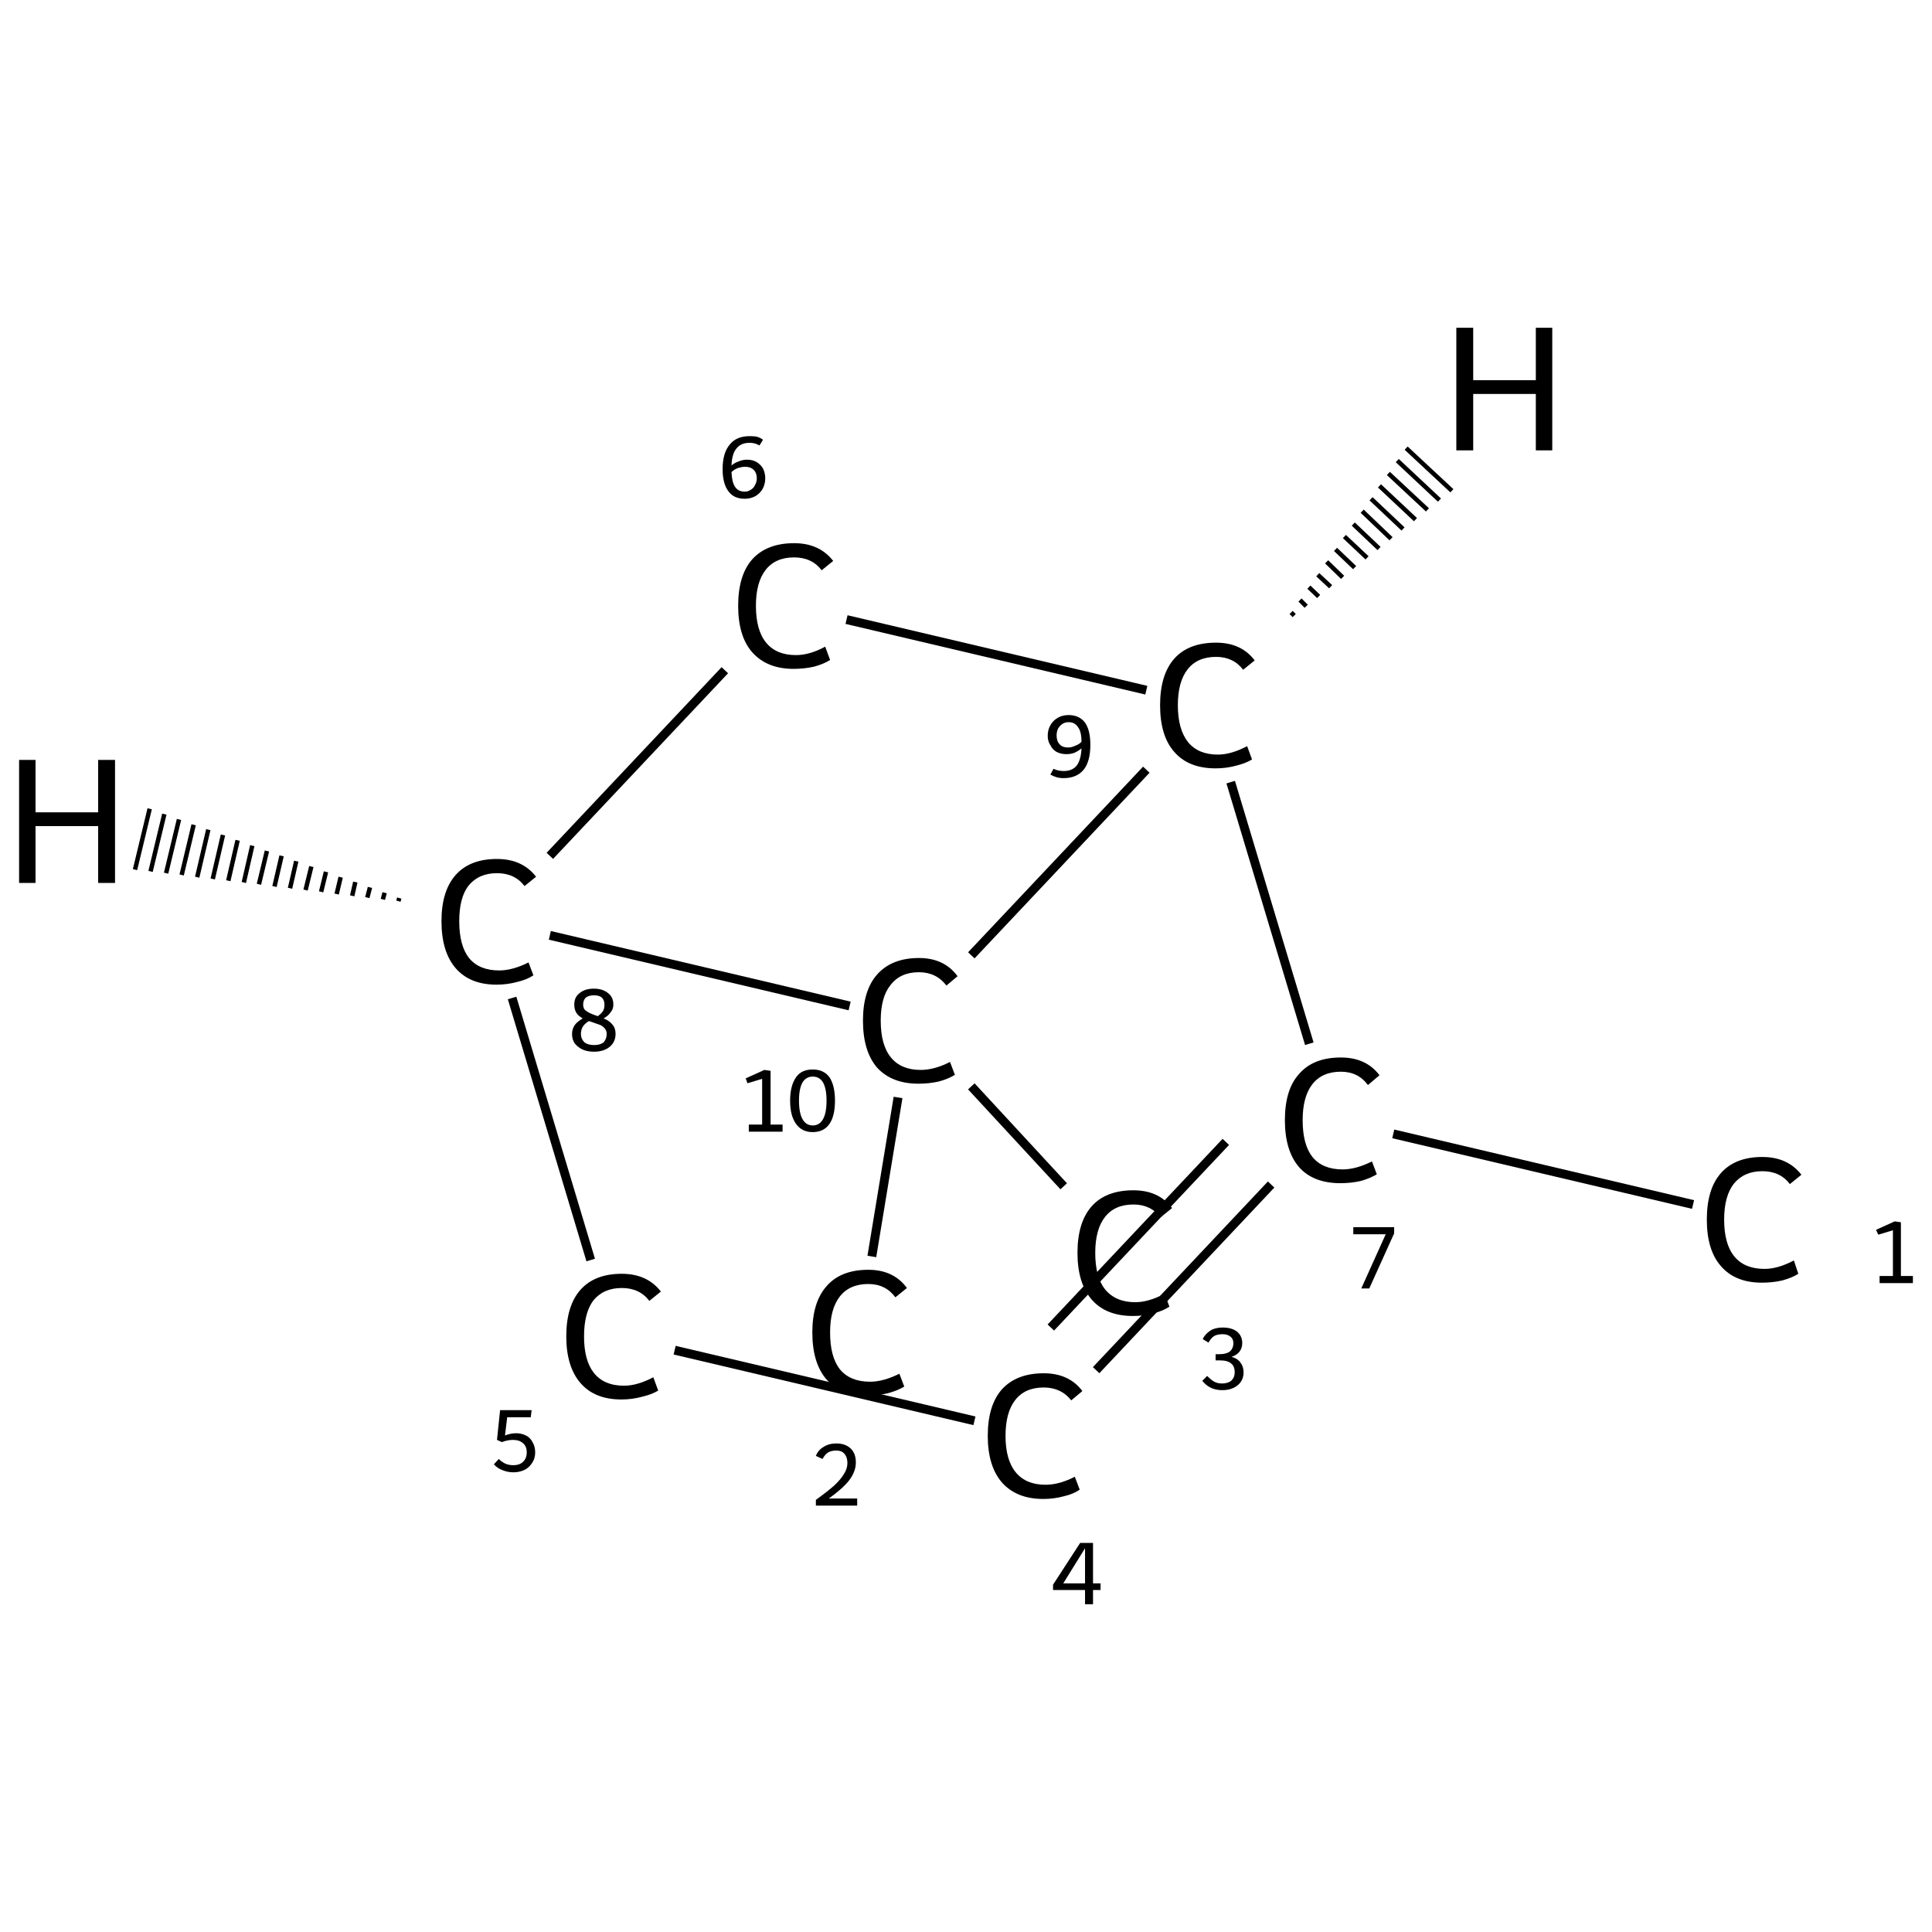 <?xml version='1.0' encoding='iso-8859-1'?>
<svg version='1.1' baseProfile='full'
              xmlns='http://www.w3.org/2000/svg'
                      xmlns:rdkit='http://www.rdkit.org/xml'
                      xmlns:xlink='http://www.w3.org/1999/xlink'
                  xml:space='preserve'
width='435px' height='435px' viewBox='0 0 435 435'>
<!-- END OF HEADER -->
<rect style='opacity:1.0;fill:#FFFFFF;stroke:none' width='435.0' height='435.0' x='0.0' y='0.0'> </rect>
<path class='bond-0 atom-0 atom-1' d='M 381.2,271.2 L 313.7,255.3' style='fill:none;fill-rule:evenodd;stroke:#000000;stroke-width:2.0px;stroke-linecap:butt;stroke-linejoin:miter;stroke-opacity:1' />
<path class='bond-1 atom-1 atom-2' d='M 286.2,266.7 L 246.8,308.5' style='fill:none;fill-rule:evenodd;stroke:#000000;stroke-width:2.0px;stroke-linecap:butt;stroke-linejoin:miter;stroke-opacity:1' />
<path class='bond-1 atom-1 atom-2' d='M 276.0,257.1 L 236.6,298.9' style='fill:none;fill-rule:evenodd;stroke:#000000;stroke-width:2.0px;stroke-linecap:butt;stroke-linejoin:miter;stroke-opacity:1' />
<path class='bond-2 atom-2 atom-3' d='M 219.4,319.9 L 151.9,304.0' style='fill:none;fill-rule:evenodd;stroke:#000000;stroke-width:2.0px;stroke-linecap:butt;stroke-linejoin:miter;stroke-opacity:1' />
<path class='bond-3 atom-3 atom-4' d='M 133.0,283.7 L 115.3,224.7' style='fill:none;fill-rule:evenodd;stroke:#000000;stroke-width:2.0px;stroke-linecap:butt;stroke-linejoin:miter;stroke-opacity:1' />
<path class='bond-4 atom-4 atom-5' d='M 123.8,192.7 L 163.2,150.9' style='fill:none;fill-rule:evenodd;stroke:#000000;stroke-width:2.0px;stroke-linecap:butt;stroke-linejoin:miter;stroke-opacity:1' />
<path class='bond-5 atom-5 atom-6' d='M 190.6,139.5 L 258.1,155.4' style='fill:none;fill-rule:evenodd;stroke:#000000;stroke-width:2.0px;stroke-linecap:butt;stroke-linejoin:miter;stroke-opacity:1' />
<path class='bond-6 atom-6 atom-7' d='M 258.1,173.3 L 218.7,215.1' style='fill:none;fill-rule:evenodd;stroke:#000000;stroke-width:2.0px;stroke-linecap:butt;stroke-linejoin:miter;stroke-opacity:1' />
<path class='bond-7 atom-7 atom-8' d='M 202.2,247.1 L 196.3,282.9' style='fill:none;fill-rule:evenodd;stroke:#000000;stroke-width:2.0px;stroke-linecap:butt;stroke-linejoin:miter;stroke-opacity:1' />
<path class='bond-8 atom-7 atom-9' d='M 218.7,244.6 L 239.5,267.1' style='fill:none;fill-rule:evenodd;stroke:#000000;stroke-width:2.0px;stroke-linecap:butt;stroke-linejoin:miter;stroke-opacity:1' />
<path class='bond-9 atom-6 atom-1' d='M 277.1,176.1 L 294.8,235.0' style='fill:none;fill-rule:evenodd;stroke:#000000;stroke-width:2.0px;stroke-linecap:butt;stroke-linejoin:miter;stroke-opacity:1' />
<path class='bond-10 atom-7 atom-4' d='M 191.3,226.5 L 123.8,210.6' style='fill:none;fill-rule:evenodd;stroke:#000000;stroke-width:2.0px;stroke-linecap:butt;stroke-linejoin:miter;stroke-opacity:1' />
<path class='bond-11 atom-4 atom-10' d='M 89.7,202.9 L 89.9,202.2' style='fill:none;fill-rule:evenodd;stroke:#000000;stroke-width:1.0px;stroke-linecap:butt;stroke-linejoin:miter;stroke-opacity:1' />
<path class='bond-11 atom-4 atom-10' d='M 86.2,202.5 L 86.6,201.0' style='fill:none;fill-rule:evenodd;stroke:#000000;stroke-width:1.0px;stroke-linecap:butt;stroke-linejoin:miter;stroke-opacity:1' />
<path class='bond-11 atom-4 atom-10' d='M 82.7,202.1 L 83.3,199.8' style='fill:none;fill-rule:evenodd;stroke:#000000;stroke-width:1.0px;stroke-linecap:butt;stroke-linejoin:miter;stroke-opacity:1' />
<path class='bond-11 atom-4 atom-10' d='M 79.3,201.7 L 80.0,198.6' style='fill:none;fill-rule:evenodd;stroke:#000000;stroke-width:1.0px;stroke-linecap:butt;stroke-linejoin:miter;stroke-opacity:1' />
<path class='bond-11 atom-4 atom-10' d='M 75.8,201.3 L 76.7,197.5' style='fill:none;fill-rule:evenodd;stroke:#000000;stroke-width:1.0px;stroke-linecap:butt;stroke-linejoin:miter;stroke-opacity:1' />
<path class='bond-11 atom-4 atom-10' d='M 72.3,200.8 L 73.4,196.3' style='fill:none;fill-rule:evenodd;stroke:#000000;stroke-width:1.0px;stroke-linecap:butt;stroke-linejoin:miter;stroke-opacity:1' />
<path class='bond-11 atom-4 atom-10' d='M 68.8,200.4 L 70.1,195.1' style='fill:none;fill-rule:evenodd;stroke:#000000;stroke-width:1.0px;stroke-linecap:butt;stroke-linejoin:miter;stroke-opacity:1' />
<path class='bond-11 atom-4 atom-10' d='M 65.3,200.0 L 66.7,193.9' style='fill:none;fill-rule:evenodd;stroke:#000000;stroke-width:1.0px;stroke-linecap:butt;stroke-linejoin:miter;stroke-opacity:1' />
<path class='bond-11 atom-4 atom-10' d='M 61.8,199.6 L 63.4,192.7' style='fill:none;fill-rule:evenodd;stroke:#000000;stroke-width:1.0px;stroke-linecap:butt;stroke-linejoin:miter;stroke-opacity:1' />
<path class='bond-11 atom-4 atom-10' d='M 58.3,199.1 L 60.1,191.6' style='fill:none;fill-rule:evenodd;stroke:#000000;stroke-width:1.0px;stroke-linecap:butt;stroke-linejoin:miter;stroke-opacity:1' />
<path class='bond-11 atom-4 atom-10' d='M 54.9,198.7 L 56.8,190.4' style='fill:none;fill-rule:evenodd;stroke:#000000;stroke-width:1.0px;stroke-linecap:butt;stroke-linejoin:miter;stroke-opacity:1' />
<path class='bond-11 atom-4 atom-10' d='M 51.4,198.3 L 53.5,189.2' style='fill:none;fill-rule:evenodd;stroke:#000000;stroke-width:1.0px;stroke-linecap:butt;stroke-linejoin:miter;stroke-opacity:1' />
<path class='bond-11 atom-4 atom-10' d='M 47.9,197.9 L 50.2,188.0' style='fill:none;fill-rule:evenodd;stroke:#000000;stroke-width:1.0px;stroke-linecap:butt;stroke-linejoin:miter;stroke-opacity:1' />
<path class='bond-11 atom-4 atom-10' d='M 44.4,197.5 L 46.9,186.8' style='fill:none;fill-rule:evenodd;stroke:#000000;stroke-width:1.0px;stroke-linecap:butt;stroke-linejoin:miter;stroke-opacity:1' />
<path class='bond-11 atom-4 atom-10' d='M 40.9,197.0 L 43.6,185.7' style='fill:none;fill-rule:evenodd;stroke:#000000;stroke-width:1.0px;stroke-linecap:butt;stroke-linejoin:miter;stroke-opacity:1' />
<path class='bond-11 atom-4 atom-10' d='M 37.4,196.6 L 40.3,184.5' style='fill:none;fill-rule:evenodd;stroke:#000000;stroke-width:1.0px;stroke-linecap:butt;stroke-linejoin:miter;stroke-opacity:1' />
<path class='bond-11 atom-4 atom-10' d='M 33.9,196.2 L 37.0,183.3' style='fill:none;fill-rule:evenodd;stroke:#000000;stroke-width:1.0px;stroke-linecap:butt;stroke-linejoin:miter;stroke-opacity:1' />
<path class='bond-11 atom-4 atom-10' d='M 30.4,195.8 L 33.7,182.1' style='fill:none;fill-rule:evenodd;stroke:#000000;stroke-width:1.0px;stroke-linecap:butt;stroke-linejoin:miter;stroke-opacity:1' />
<path class='bond-12 atom-6 atom-11' d='M 290.7,137.9 L 291.4,138.6' style='fill:none;fill-rule:evenodd;stroke:#000000;stroke-width:1.0px;stroke-linecap:butt;stroke-linejoin:miter;stroke-opacity:1' />
<path class='bond-12 atom-6 atom-11' d='M 292.7,135.1 L 294.1,136.5' style='fill:none;fill-rule:evenodd;stroke:#000000;stroke-width:1.0px;stroke-linecap:butt;stroke-linejoin:miter;stroke-opacity:1' />
<path class='bond-12 atom-6 atom-11' d='M 294.7,132.2 L 296.9,134.3' style='fill:none;fill-rule:evenodd;stroke:#000000;stroke-width:1.0px;stroke-linecap:butt;stroke-linejoin:miter;stroke-opacity:1' />
<path class='bond-12 atom-6 atom-11' d='M 296.7,129.4 L 299.6,132.1' style='fill:none;fill-rule:evenodd;stroke:#000000;stroke-width:1.0px;stroke-linecap:butt;stroke-linejoin:miter;stroke-opacity:1' />
<path class='bond-12 atom-6 atom-11' d='M 298.7,126.5 L 302.3,130.0' style='fill:none;fill-rule:evenodd;stroke:#000000;stroke-width:1.0px;stroke-linecap:butt;stroke-linejoin:miter;stroke-opacity:1' />
<path class='bond-12 atom-6 atom-11' d='M 300.7,123.7 L 305.0,127.8' style='fill:none;fill-rule:evenodd;stroke:#000000;stroke-width:1.0px;stroke-linecap:butt;stroke-linejoin:miter;stroke-opacity:1' />
<path class='bond-12 atom-6 atom-11' d='M 302.7,120.8 L 307.8,125.6' style='fill:none;fill-rule:evenodd;stroke:#000000;stroke-width:1.0px;stroke-linecap:butt;stroke-linejoin:miter;stroke-opacity:1' />
<path class='bond-12 atom-6 atom-11' d='M 304.7,118.0 L 310.5,123.5' style='fill:none;fill-rule:evenodd;stroke:#000000;stroke-width:1.0px;stroke-linecap:butt;stroke-linejoin:miter;stroke-opacity:1' />
<path class='bond-12 atom-6 atom-11' d='M 306.7,115.1 L 313.2,121.3' style='fill:none;fill-rule:evenodd;stroke:#000000;stroke-width:1.0px;stroke-linecap:butt;stroke-linejoin:miter;stroke-opacity:1' />
<path class='bond-12 atom-6 atom-11' d='M 308.7,112.3 L 315.9,119.1' style='fill:none;fill-rule:evenodd;stroke:#000000;stroke-width:1.0px;stroke-linecap:butt;stroke-linejoin:miter;stroke-opacity:1' />
<path class='bond-12 atom-6 atom-11' d='M 310.6,109.4 L 318.7,117.0' style='fill:none;fill-rule:evenodd;stroke:#000000;stroke-width:1.0px;stroke-linecap:butt;stroke-linejoin:miter;stroke-opacity:1' />
<path class='bond-12 atom-6 atom-11' d='M 312.6,106.6 L 321.4,114.8' style='fill:none;fill-rule:evenodd;stroke:#000000;stroke-width:1.0px;stroke-linecap:butt;stroke-linejoin:miter;stroke-opacity:1' />
<path class='bond-12 atom-6 atom-11' d='M 314.6,103.7 L 324.1,112.6' style='fill:none;fill-rule:evenodd;stroke:#000000;stroke-width:1.0px;stroke-linecap:butt;stroke-linejoin:miter;stroke-opacity:1' />
<path class='bond-12 atom-6 atom-11' d='M 316.6,100.9 L 326.9,110.5' style='fill:none;fill-rule:evenodd;stroke:#000000;stroke-width:1.0px;stroke-linecap:butt;stroke-linejoin:miter;stroke-opacity:1' />
<path class='atom-0' d='M 384.3 274.6
Q 384.3 267.7, 387.5 264.1
Q 390.7 260.5, 396.8 260.5
Q 402.5 260.5, 405.6 264.5
L 403.0 266.6
Q 400.8 263.7, 396.8 263.7
Q 392.7 263.7, 390.4 266.5
Q 388.2 269.3, 388.2 274.6
Q 388.2 280.1, 390.5 282.9
Q 392.8 285.7, 397.3 285.7
Q 400.3 285.7, 403.9 283.8
L 404.9 286.8
Q 403.5 287.7, 401.3 288.3
Q 399.1 288.8, 396.7 288.8
Q 390.7 288.8, 387.5 285.1
Q 384.3 281.5, 384.3 274.6
' fill='#000000'/>
<path class='atom-1' d='M 289.3 252.2
Q 289.3 245.3, 292.5 241.8
Q 295.7 238.1, 301.9 238.1
Q 307.6 238.1, 310.6 242.1
L 308.0 244.3
Q 305.8 241.3, 301.9 241.3
Q 297.7 241.3, 295.5 244.1
Q 293.3 246.9, 293.3 252.2
Q 293.3 257.7, 295.5 260.5
Q 297.8 263.3, 302.3 263.3
Q 305.3 263.3, 308.9 261.5
L 310.0 264.4
Q 308.5 265.3, 306.4 265.9
Q 304.2 266.4, 301.8 266.4
Q 295.7 266.4, 292.5 262.8
Q 289.3 259.1, 289.3 252.2
' fill='#000000'/>
<path class='atom-2' d='M 222.4 323.3
Q 222.4 316.4, 225.6 312.8
Q 228.9 309.2, 235.0 309.2
Q 240.7 309.2, 243.7 313.2
L 241.2 315.3
Q 238.9 312.4, 235.0 312.4
Q 230.8 312.4, 228.6 315.2
Q 226.4 318.0, 226.4 323.3
Q 226.4 328.7, 228.7 331.5
Q 231.0 334.3, 235.4 334.3
Q 238.5 334.3, 242.0 332.5
L 243.1 335.4
Q 241.7 336.4, 239.5 336.9
Q 237.3 337.5, 234.9 337.5
Q 228.9 337.5, 225.6 333.8
Q 222.4 330.1, 222.4 323.3
' fill='#000000'/>
<path class='atom-3' d='M 127.5 300.9
Q 127.5 294.0, 130.7 290.4
Q 133.9 286.8, 140.0 286.8
Q 145.7 286.8, 148.8 290.8
L 146.2 292.9
Q 144.0 290.0, 140.0 290.0
Q 135.9 290.0, 133.6 292.8
Q 131.5 295.6, 131.5 300.9
Q 131.5 306.3, 133.7 309.1
Q 136.0 312.0, 140.5 312.0
Q 143.5 312.0, 147.1 310.1
L 148.2 313.1
Q 146.7 314.0, 144.5 314.5
Q 142.3 315.1, 139.9 315.1
Q 133.9 315.1, 130.7 311.4
Q 127.5 307.7, 127.5 300.9
' fill='#000000'/>
<path class='atom-4' d='M 99.4 207.4
Q 99.4 200.6, 102.6 197.0
Q 105.8 193.4, 111.9 193.4
Q 117.6 193.4, 120.7 197.4
L 118.1 199.5
Q 115.9 196.6, 111.9 196.6
Q 107.8 196.6, 105.5 199.4
Q 103.4 202.1, 103.4 207.4
Q 103.4 212.9, 105.6 215.7
Q 107.9 218.5, 112.4 218.5
Q 115.4 218.5, 119.0 216.7
L 120.1 219.6
Q 118.6 220.6, 116.4 221.1
Q 114.2 221.7, 111.8 221.7
Q 105.8 221.7, 102.6 218.0
Q 99.4 214.3, 99.4 207.4
' fill='#000000'/>
<path class='atom-5' d='M 166.2 136.4
Q 166.2 129.5, 169.4 125.9
Q 172.7 122.3, 178.8 122.3
Q 184.5 122.3, 187.6 126.3
L 185.0 128.4
Q 182.8 125.5, 178.8 125.5
Q 174.6 125.5, 172.4 128.3
Q 170.2 131.1, 170.2 136.4
Q 170.2 141.9, 172.5 144.7
Q 174.8 147.5, 179.2 147.5
Q 182.3 147.5, 185.8 145.6
L 186.9 148.6
Q 185.5 149.5, 183.3 150.1
Q 181.1 150.6, 178.7 150.6
Q 172.7 150.6, 169.4 146.9
Q 166.2 143.3, 166.2 136.4
' fill='#000000'/>
<path class='atom-6' d='M 261.2 158.8
Q 261.2 151.9, 264.4 148.3
Q 267.6 144.7, 273.8 144.7
Q 279.5 144.7, 282.5 148.7
L 279.9 150.8
Q 277.7 147.9, 273.8 147.9
Q 269.6 147.9, 267.4 150.7
Q 265.2 153.5, 265.2 158.8
Q 265.2 164.2, 267.5 167.1
Q 269.8 169.9, 274.2 169.9
Q 277.2 169.9, 280.8 168.0
L 281.9 171.0
Q 280.4 171.9, 278.3 172.4
Q 276.1 173.0, 273.7 173.0
Q 267.6 173.0, 264.4 169.3
Q 261.2 165.7, 261.2 158.8
' fill='#000000'/>
<path class='atom-7' d='M 194.3 229.8
Q 194.3 223.0, 197.5 219.4
Q 200.8 215.7, 206.9 215.7
Q 212.6 215.7, 215.6 219.8
L 213.1 221.9
Q 210.8 218.9, 206.9 218.9
Q 202.7 218.9, 200.5 221.8
Q 198.3 224.5, 198.3 229.8
Q 198.3 235.3, 200.6 238.1
Q 202.9 240.9, 207.3 240.9
Q 210.4 240.9, 213.9 239.1
L 215.0 242.0
Q 213.6 242.9, 211.4 243.5
Q 209.2 244.0, 206.8 244.0
Q 200.8 244.0, 197.5 240.4
Q 194.3 236.7, 194.3 229.8
' fill='#000000'/>
<path class='atom-8' d='M 182.9 300.0
Q 182.9 293.2, 186.1 289.6
Q 189.3 285.9, 195.5 285.9
Q 201.2 285.9, 204.2 290.0
L 201.6 292.1
Q 199.4 289.1, 195.5 289.1
Q 191.3 289.1, 189.1 291.9
Q 186.9 294.7, 186.9 300.0
Q 186.9 305.5, 189.1 308.3
Q 191.4 311.1, 195.9 311.1
Q 198.9 311.1, 202.5 309.3
L 203.6 312.2
Q 202.1 313.1, 199.9 313.7
Q 197.8 314.2, 195.3 314.2
Q 189.3 314.2, 186.1 310.6
Q 182.9 306.9, 182.9 300.0
' fill='#000000'/>
<path class='atom-9' d='M 242.6 282.1
Q 242.6 275.2, 245.8 271.6
Q 249.0 268.0, 255.2 268.0
Q 260.9 268.0, 263.9 272.0
L 261.3 274.1
Q 259.1 271.2, 255.2 271.2
Q 251.0 271.2, 248.8 274.0
Q 246.6 276.8, 246.6 282.1
Q 246.6 287.5, 248.8 290.3
Q 251.2 293.2, 255.6 293.2
Q 258.6 293.2, 262.2 291.3
L 263.3 294.2
Q 261.8 295.2, 259.7 295.7
Q 257.5 296.3, 255.1 296.3
Q 249.0 296.3, 245.8 292.6
Q 242.6 288.9, 242.6 282.1
' fill='#000000'/>
<path class='atom-10' d='M 4.3 171.1
L 8.0 171.1
L 8.0 182.9
L 22.1 182.9
L 22.1 171.1
L 25.9 171.1
L 25.9 198.8
L 22.1 198.8
L 22.1 186.0
L 8.0 186.0
L 8.0 198.8
L 4.3 198.8
L 4.3 171.1
' fill='#000000'/>
<path class='atom-11' d='M 327.9 73.8
L 331.7 73.8
L 331.7 85.6
L 345.8 85.6
L 345.8 73.8
L 349.5 73.8
L 349.5 101.4
L 345.8 101.4
L 345.8 88.7
L 331.7 88.7
L 331.7 101.4
L 327.9 101.4
L 327.9 73.8
' fill='#000000'/>
<path class='note' d='M 423.2 287.3
L 426.2 287.3
L 426.2 277.0
L 422.9 278.0
L 422.4 276.9
L 426.6 275.0
L 428.0 275.2
L 428.0 287.3
L 430.7 287.3
L 430.7 288.9
L 423.2 288.9
L 423.2 287.3
' fill='#000000'/>
<path class='note' d='M 312.0 277.9
L 304.7 277.9
L 304.7 276.3
L 313.9 276.3
L 313.9 277.7
L 308.3 290.1
L 306.5 290.1
L 312.0 277.9
' fill='#000000'/>
<path class='note' d='M 246.1 356.5
L 247.8 356.5
L 247.8 358.0
L 246.1 358.0
L 246.1 361.2
L 244.3 361.2
L 244.3 358.0
L 237.1 358.0
L 237.1 356.8
L 243.2 347.4
L 246.1 347.4
L 246.1 356.5
M 239.4 356.5
L 244.3 356.5
L 244.3 348.6
L 239.4 356.5
' fill='#000000'/>
<path class='note' d='M 116.2 322.7
Q 117.4 322.7, 118.4 323.2
Q 119.4 323.7, 119.9 324.7
Q 120.5 325.7, 120.5 327.0
Q 120.5 328.4, 119.8 329.4
Q 119.1 330.5, 118.0 331.0
Q 116.9 331.5, 115.6 331.5
Q 114.3 331.5, 113.1 331.0
Q 112.0 330.6, 111.2 329.7
L 112.3 328.5
Q 113.0 329.2, 113.9 329.6
Q 114.7 329.9, 115.6 329.9
Q 116.9 329.9, 117.7 329.2
Q 118.6 328.4, 118.6 327.0
Q 118.6 325.6, 117.7 324.9
Q 116.9 324.2, 115.5 324.2
Q 114.3 324.2, 113.0 324.7
L 111.9 324.2
L 112.6 317.5
L 119.7 317.5
L 119.5 319.1
L 114.2 319.1
L 113.7 323.2
Q 115.0 322.7, 116.2 322.7
' fill='#000000'/>
<path class='note' d='M 135.9 229.3
Q 137.2 229.8, 137.9 230.7
Q 138.6 231.5, 138.6 232.8
Q 138.6 234.0, 138.0 234.9
Q 137.4 235.8, 136.3 236.3
Q 135.2 236.8, 133.8 236.8
Q 131.5 236.8, 130.2 235.7
Q 128.8 234.7, 128.8 232.8
Q 128.8 231.7, 129.4 230.8
Q 130.0 230.0, 131.2 229.3
Q 130.3 228.8, 129.8 228.1
Q 129.3 227.3, 129.3 226.2
Q 129.3 224.5, 130.5 223.6
Q 131.7 222.6, 133.7 222.6
Q 135.7 222.6, 136.9 223.6
Q 138.1 224.5, 138.1 226.2
Q 138.1 227.2, 137.5 227.9
Q 137.0 228.7, 135.9 229.3
M 133.7 224.1
Q 132.6 224.1, 131.9 224.6
Q 131.3 225.2, 131.3 226.2
Q 131.3 226.9, 131.7 227.4
Q 132.2 227.8, 132.8 228.1
Q 133.4 228.4, 134.6 228.8
Q 135.4 228.2, 135.8 227.6
Q 136.1 227.0, 136.1 226.2
Q 136.1 225.2, 135.5 224.6
Q 134.9 224.1, 133.7 224.1
M 133.8 235.3
Q 135.1 235.3, 135.9 234.7
Q 136.6 233.9, 136.6 232.8
Q 136.6 232.1, 136.2 231.6
Q 135.8 231.1, 135.2 230.8
Q 134.6 230.6, 133.5 230.2
L 132.6 229.9
Q 131.6 230.5, 131.2 231.2
Q 130.8 231.9, 130.8 232.8
Q 130.8 233.9, 131.6 234.7
Q 132.4 235.3, 133.8 235.3
' fill='#000000'/>
<path class='note' d='M 168.2 103.5
Q 169.4 103.5, 170.3 104.0
Q 171.3 104.6, 171.8 105.5
Q 172.3 106.5, 172.3 107.7
Q 172.3 109.0, 171.7 110.1
Q 171.1 111.1, 170.1 111.7
Q 169.0 112.3, 167.7 112.3
Q 165.2 112.3, 164.0 110.6
Q 162.7 108.9, 162.7 105.6
Q 162.7 102.0, 164.3 100.1
Q 165.8 98.2, 168.8 98.2
Q 169.6 98.2, 170.3 98.3
Q 171.1 98.5, 171.8 99.0
L 171.0 100.3
Q 170.0 99.7, 168.8 99.7
Q 166.8 99.7, 165.8 101.0
Q 164.8 102.2, 164.7 104.8
Q 165.4 104.2, 166.3 103.9
Q 167.2 103.5, 168.2 103.5
M 167.7 110.7
Q 168.4 110.7, 169.0 110.3
Q 169.7 109.9, 170.0 109.2
Q 170.4 108.5, 170.4 107.7
Q 170.4 106.5, 169.7 105.8
Q 169.0 105.1, 167.8 105.1
Q 167.0 105.1, 166.1 105.4
Q 165.3 105.7, 164.7 106.3
Q 164.8 108.6, 165.5 109.6
Q 166.2 110.7, 167.7 110.7
' fill='#000000'/>
<path class='note' d='M 240.6 161.0
Q 243.0 161.0, 244.3 162.7
Q 245.5 164.4, 245.5 167.7
Q 245.5 171.4, 244.0 173.3
Q 242.4 175.2, 239.5 175.2
Q 238.6 175.2, 237.9 175.0
Q 237.2 174.8, 236.5 174.4
L 237.2 173.1
Q 238.2 173.6, 239.5 173.6
Q 241.4 173.6, 242.4 172.4
Q 243.4 171.1, 243.5 168.5
Q 242.8 169.1, 241.9 169.5
Q 241.1 169.8, 240.1 169.8
Q 238.9 169.8, 237.9 169.3
Q 237.0 168.8, 236.5 167.8
Q 235.9 166.9, 235.9 165.7
Q 235.9 164.3, 236.5 163.3
Q 237.1 162.2, 238.2 161.6
Q 239.2 161.0, 240.6 161.0
M 237.9 165.6
Q 237.9 166.9, 238.6 167.6
Q 239.2 168.3, 240.5 168.3
Q 241.3 168.3, 242.1 167.9
Q 243.0 167.6, 243.5 167.0
Q 243.5 164.7, 242.7 163.7
Q 242.0 162.6, 240.6 162.6
Q 239.8 162.6, 239.2 163.0
Q 238.6 163.4, 238.2 164.1
Q 237.9 164.8, 237.9 165.6
' fill='#000000'/>
<path class='note' d='M 168.6 253.2
L 171.6 253.2
L 171.6 242.9
L 168.3 243.9
L 167.9 242.8
L 172.1 240.9
L 173.5 241.1
L 173.5 253.2
L 176.2 253.2
L 176.2 254.8
L 168.6 254.8
L 168.6 253.2
' fill='#000000'/>
<path class='note' d='M 183.0 254.9
Q 180.5 254.9, 179.2 253.0
Q 177.9 251.2, 177.9 247.8
Q 177.9 244.5, 179.2 242.6
Q 180.4 240.8, 183.0 240.8
Q 185.5 240.8, 186.8 242.6
Q 188.0 244.5, 188.0 247.8
Q 188.0 251.2, 186.8 253.0
Q 185.5 254.9, 183.0 254.9
M 183.0 253.4
Q 184.5 253.4, 185.3 252.0
Q 186.1 250.6, 186.1 247.8
Q 186.1 245.1, 185.3 243.7
Q 184.5 242.4, 183.0 242.4
Q 181.5 242.4, 180.7 243.7
Q 179.9 245.1, 179.9 247.8
Q 179.9 250.6, 180.7 252.0
Q 181.5 253.4, 183.0 253.4
' fill='#000000'/>
<path class='note' d='M 183.7 327.8
Q 184.2 326.5, 185.4 325.8
Q 186.6 325.0, 188.3 325.0
Q 190.4 325.0, 191.6 326.2
Q 192.7 327.3, 192.7 329.3
Q 192.7 331.3, 191.2 333.3
Q 189.7 335.2, 186.6 337.4
L 193.0 337.4
L 193.0 339.0
L 183.7 339.0
L 183.7 337.7
Q 186.2 335.9, 187.8 334.5
Q 189.3 333.1, 190.0 331.9
Q 190.8 330.7, 190.8 329.4
Q 190.8 328.1, 190.1 327.3
Q 189.5 326.6, 188.3 326.6
Q 187.2 326.6, 186.5 327.0
Q 185.7 327.5, 185.2 328.5
L 183.7 327.8
' fill='#000000'/>
<path class='note' d='M 277.3 305.5
Q 278.7 305.9, 279.3 306.8
Q 280.0 307.7, 280.0 309.0
Q 280.0 310.2, 279.4 311.1
Q 278.8 312.0, 277.7 312.5
Q 276.7 313.0, 275.2 313.0
Q 273.8 313.0, 272.7 312.5
Q 271.6 312.0, 270.7 310.9
L 271.8 309.8
Q 272.7 310.7, 273.4 311.1
Q 274.1 311.5, 275.2 311.5
Q 276.5 311.5, 277.3 310.8
Q 278.0 310.1, 278.0 309.0
Q 278.0 307.6, 277.2 307.0
Q 276.4 306.3, 274.7 306.3
L 273.7 306.3
L 273.7 304.9
L 274.6 304.9
Q 276.1 304.9, 276.9 304.3
Q 277.7 303.6, 277.7 302.4
Q 277.7 301.5, 277.1 301.0
Q 276.4 300.4, 275.3 300.4
Q 274.1 300.4, 273.4 300.8
Q 272.7 301.2, 272.1 302.3
L 270.8 301.5
Q 271.3 300.4, 272.5 299.6
Q 273.6 298.9, 275.3 298.9
Q 277.3 298.9, 278.5 299.8
Q 279.7 300.8, 279.7 302.4
Q 279.7 303.5, 279.1 304.3
Q 278.5 305.1, 277.3 305.5
' fill='#000000'/>
</svg>
